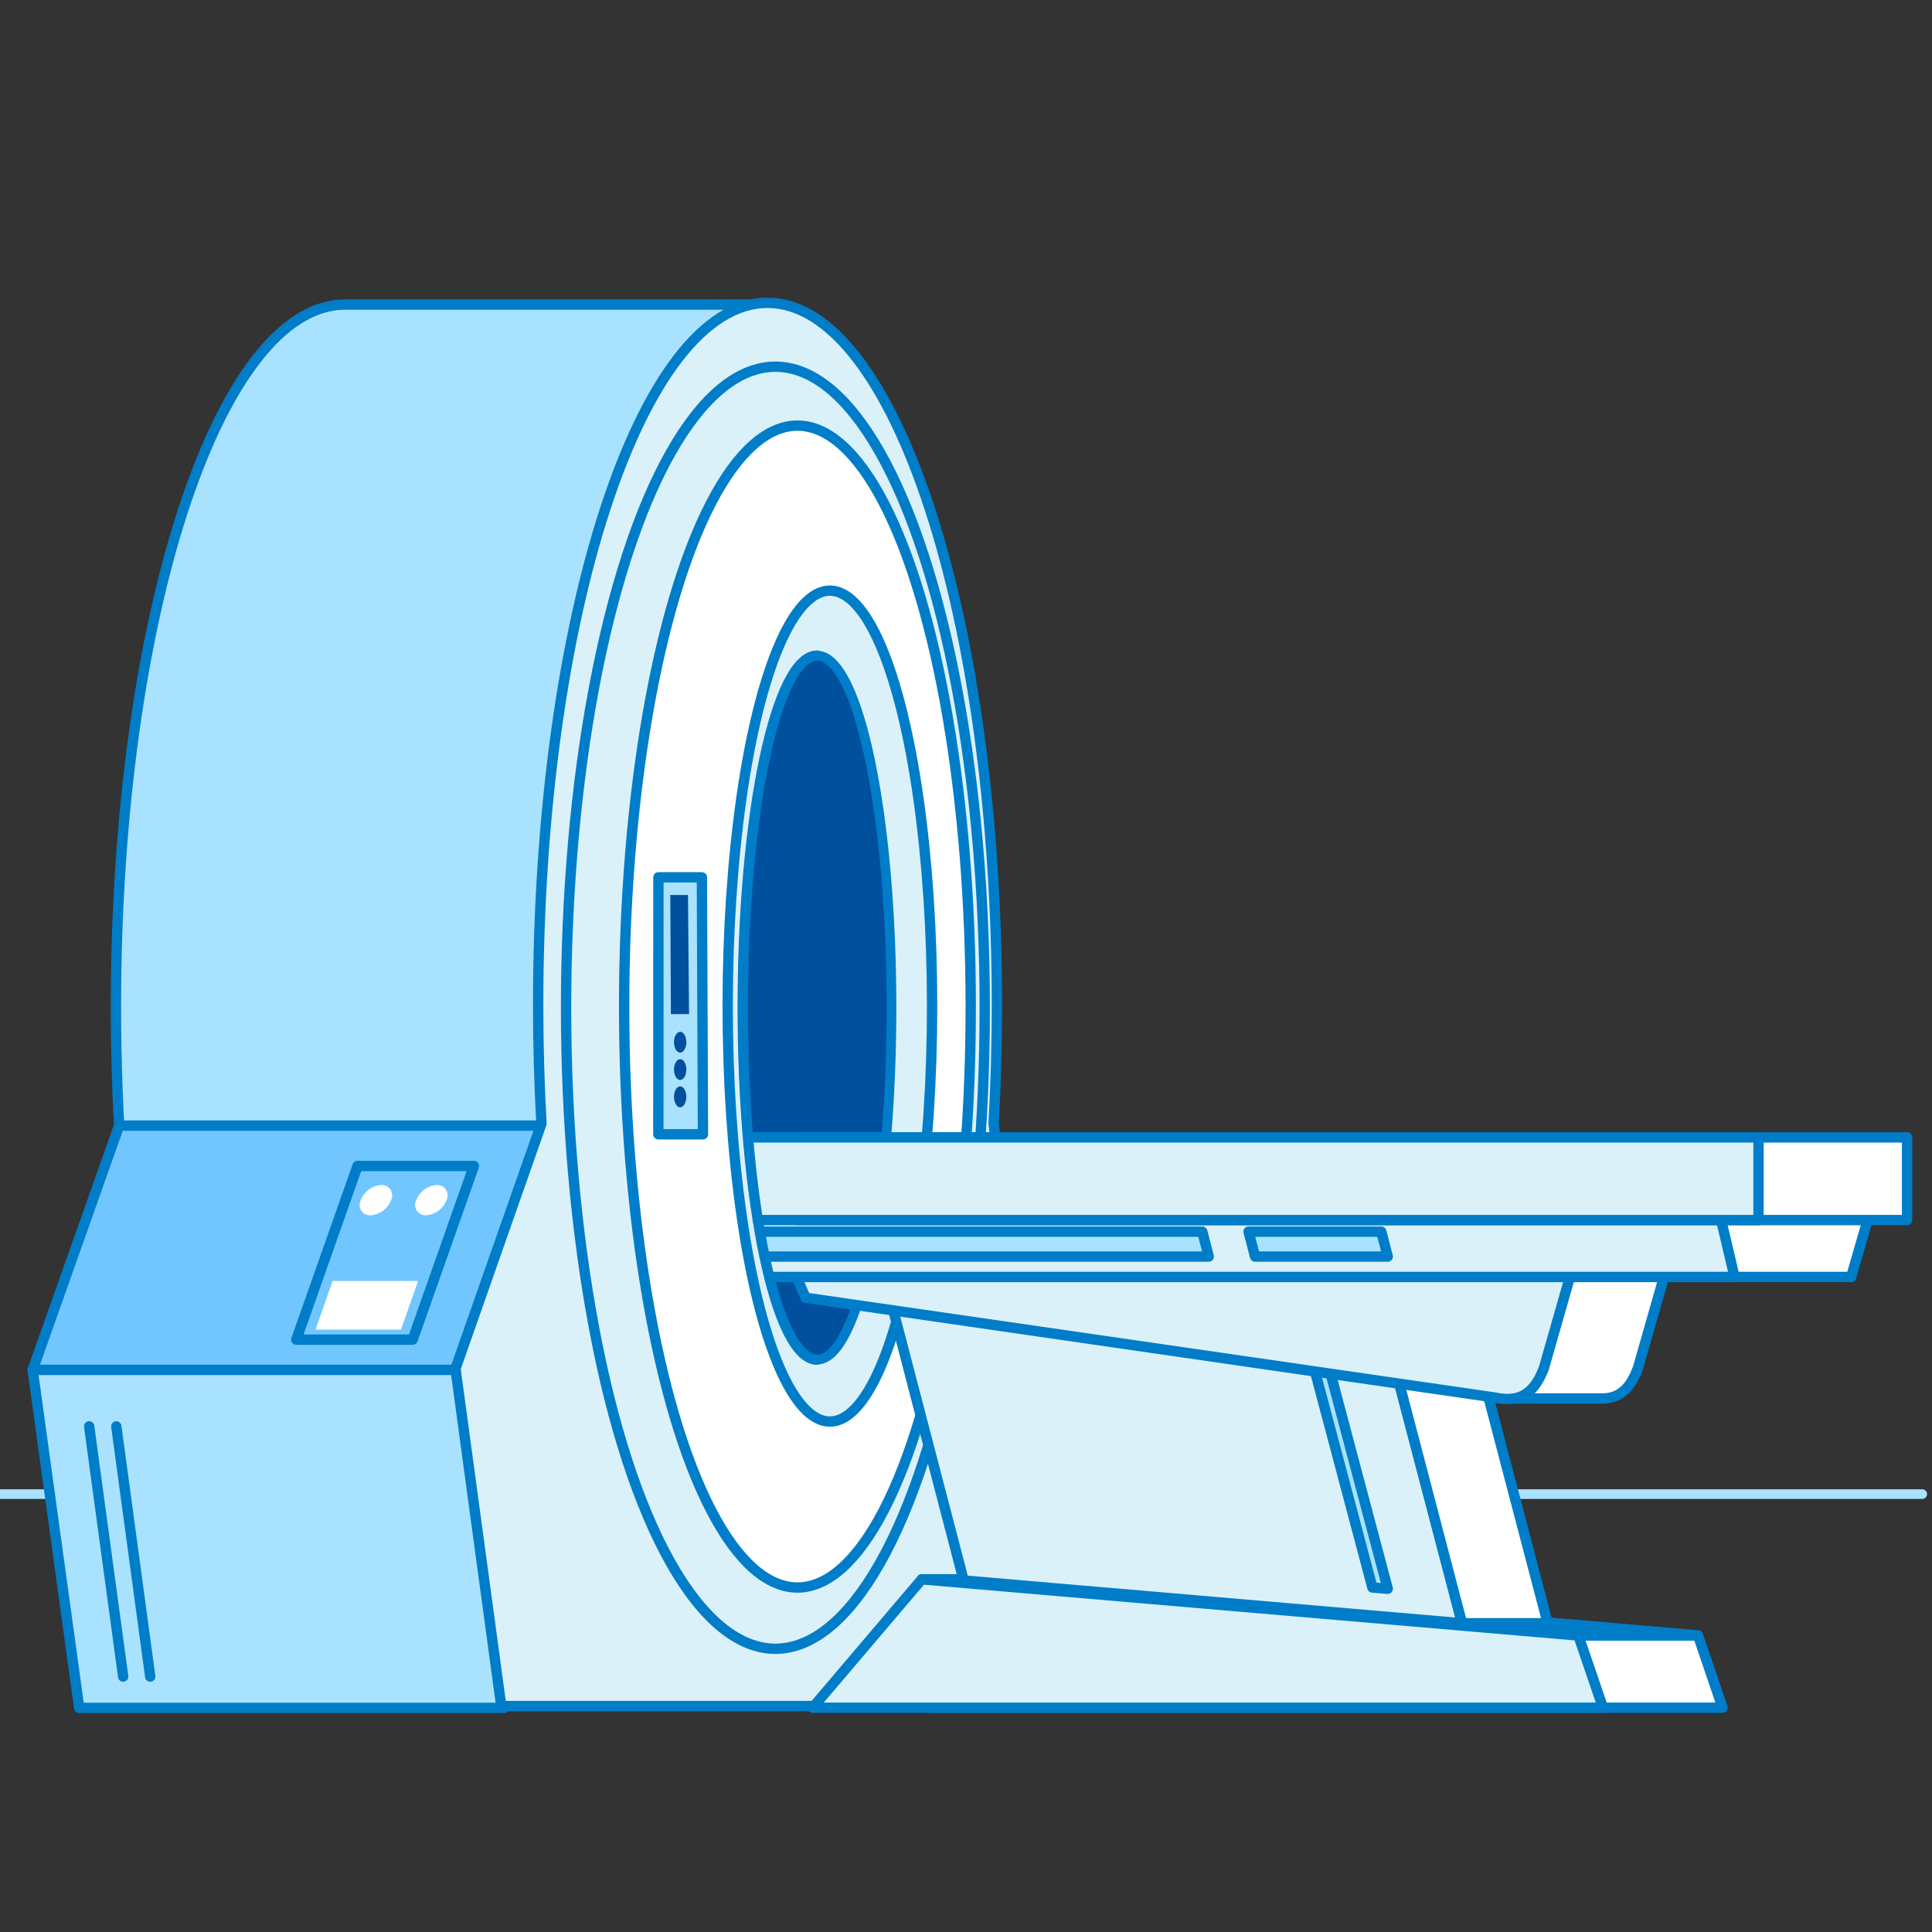 <?xml version="1.0" encoding="UTF-8"?><svg id="_31" xmlns="http://www.w3.org/2000/svg" xmlns:xlink="http://www.w3.org/1999/xlink" viewBox="0 0 200 200"><rect x="0" y="0" width="200" height="200" fill="#333333" stroke="none"/><defs><style>.cls-1,.cls-2,.cls-3{fill:none;}.cls-2{stroke:#a9e2ff;}.cls-2,.cls-4,.cls-5,.cls-6,.cls-7,.cls-3{stroke-linecap:round;stroke-linejoin:round;}.cls-8{clip-path:url(#clippath);}.cls-9,.cls-10{fill:#00509e;}.cls-11,.cls-5{fill:#fff;}.cls-10{stroke-miterlimit:10;}.cls-10,.cls-4,.cls-5,.cls-6,.cls-7,.cls-3{stroke:#007dc8;}.cls-4{fill:#dbf1fa;}.cls-4,.cls-5,.cls-6,.cls-7,.cls-3{stroke-width:1.07px;}.cls-6{fill:#71c6ff;}.cls-7{fill:#a9e2ff;}</style><clipPath id="clippath"><path class="cls-1" d="m84.55,140.74c-4.25,0-7.69-16.31-7.69-36.43s3.44-36.44,7.69-36.44h113c4.25,0,7.7,16.31,7.7,36.44s-3.45,36.43-7.7,36.43h-113Z"/></clipPath></defs><line class="cls-2" x1="0" y1="154.67" x2="198.99" y2="154.67"/><path class="cls-7" d="m65.1,161.56c-5.55-13.31-9.12-34-9.12-57.31,0-40.16,10.63-72.72,23.74-72.72h-44c-13.09,0-23.72,32.56-23.72,72.72,0,23.28,3.57,44,9.13,57.31h43.97Z"/><polygon class="cls-6" points="47.36 141.81 56.31 116.52 12.33 116.52 3.38 141.81 47.36 141.81"/><polygon class="cls-7" points="47.36 141.81 52.17 176.8 8.2 176.8 3.38 141.81 47.36 141.81"/><line class="cls-3" x1="12.75" y1="173.56" x2="9.23" y2="147.66"/><line class="cls-3" x1="15.55" y1="173.56" x2="12.04" y2="147.66"/><path class="cls-4" d="m102.86,116.32c.22-4,.34-8.09.34-12.25,0-40.16-10.63-72.72-23.75-72.72s-23.74,32.56-23.74,72.72c0,4.17.12,8.27.34,12.25l-8.9,25.36,4.74,34.93h49.37l4.59-35-2.99-25.29Z"/><ellipse class="cls-4" cx="80.27" cy="104.32" rx="21.67" ry="66.36"/><ellipse class="cls-5" cx="82.55" cy="104.2" rx="17.94" ry="60.14"/><ellipse class="cls-4" cx="85.91" cy="104.15" rx="10.58" ry="43.01"/><ellipse class="cls-10" cx="84.59" cy="104.31" rx="7.7" ry="36.44"/><polygon class="cls-7" points="72.77 117.42 68.15 117.42 68.16 90.82 72.66 90.82 72.77 117.42"/><polygon class="cls-9" points="71.33 104.98 69.45 104.98 69.39 92.65 71.22 92.65 71.33 104.98"/><path class="cls-9" d="m69.77,107.89c0-.6.29-1.08.64-1.08s.64.48.64,1.08-.29,1.08-.64,1.08-.64-.48-.64-1.08Z"/><path class="cls-9" d="m69.77,110.72c0-.6.29-1.08.64-1.08s.64.48.64,1.08-.29,1.08-.64,1.08-.64-.48-.64-1.08Z"/><path class="cls-9" d="m69.77,113.54c0-.59.29-1.08.64-1.08s.64.49.64,1.08-.29,1.09-.64,1.09-.64-.49-.64-1.09Z"/><polygon class="cls-6" points="42.72 138.68 30.67 138.68 37.01 120.7 49.06 120.7 42.72 138.68"/><path class="cls-11" d="m37.35,124.24c.34-.89,1.17-1.51,2.13-1.57.6-.02,1.1.45,1.12,1.04,0,.18-.03.37-.12.53-.34.89-1.17,1.51-2.13,1.57-.59.03-1.09-.42-1.12-1.01,0-.19.03-.39.12-.56Z"/><path class="cls-11" d="m43.09,124.24c.34-.89,1.17-1.51,2.13-1.57.59-.03,1.09.42,1.12,1.01,0,.19-.03.39-.12.56-.34.89-1.17,1.51-2.13,1.57-.6.02-1.1-.45-1.12-1.04,0-.18.03-.37.12-.53Z"/><polygon class="cls-11" points="41.51 137.64 32.66 137.64 34.43 132.61 43.28 132.61 41.51 137.64"/><polygon class="cls-5" points="96.5 176.78 178.32 176.78 175.78 169.31 107.81 163.49 96.5 176.78"/><polygon class="cls-5" points="163.39 169.31 175.78 169.31 107.81 163.49 95.42 163.49 163.39 169.31"/><polygon class="cls-4" points="84.12 176.78 165.94 176.78 163.39 169.31 95.42 163.49 84.12 176.78"/><polygon class="cls-4" points="144.33 141.22 151.35 168.04 99.76 163.61 92.3 134.98 144.33 141.22"/><polygon class="cls-5" points="144.33 141.22 153.19 141.22 160.22 168.04 151.35 168.04 144.33 141.22"/><polygon class="cls-7" points="135.51 139.63 142.07 164.34 143.66 164.47 137.1 139.76 135.51 139.63"/><path class="cls-5" d="m91.81,131.12l1.39,3.22,62.45,9,.39,1.43h9.53c2.32.11,3.32-1.36,4-3.19l3-10.51-80.76.05Z"/><path class="cls-4" d="m83.4,134.34l71.33,10.33c3.07.67,4.25-.95,5.08-3l3-10.51h-80.81l1.4,3.18Z"/><g class="cls-8"><polygon class="cls-5" points="77.19 132.19 191.63 132.19 193.84 124.56 79.4 124.56 77.19 132.19"/><polygon class="cls-4" points="65.11 132.19 179.56 132.19 177.76 124.56 63.31 124.56 65.11 132.19"/><polygon class="cls-7" points="67.5 130.08 125.13 130.08 124.46 127.5 66.83 127.5 67.5 130.08"/><polygon class="cls-7" points="129.92 130.08 143.66 130.08 142.99 127.5 129.25 127.5 129.92 130.08"/><rect class="cls-5" x="82.42" y="117.74" width="115" height="8.56"/><rect class="cls-4" x="61.15" y="117.74" width="120.89" height="8.56"/></g><path class="cls-3" d="m84.59,140.75c-4.25,0-7.7-16.31-7.7-36.44s3.45-36.44,7.7-36.44"/></svg>